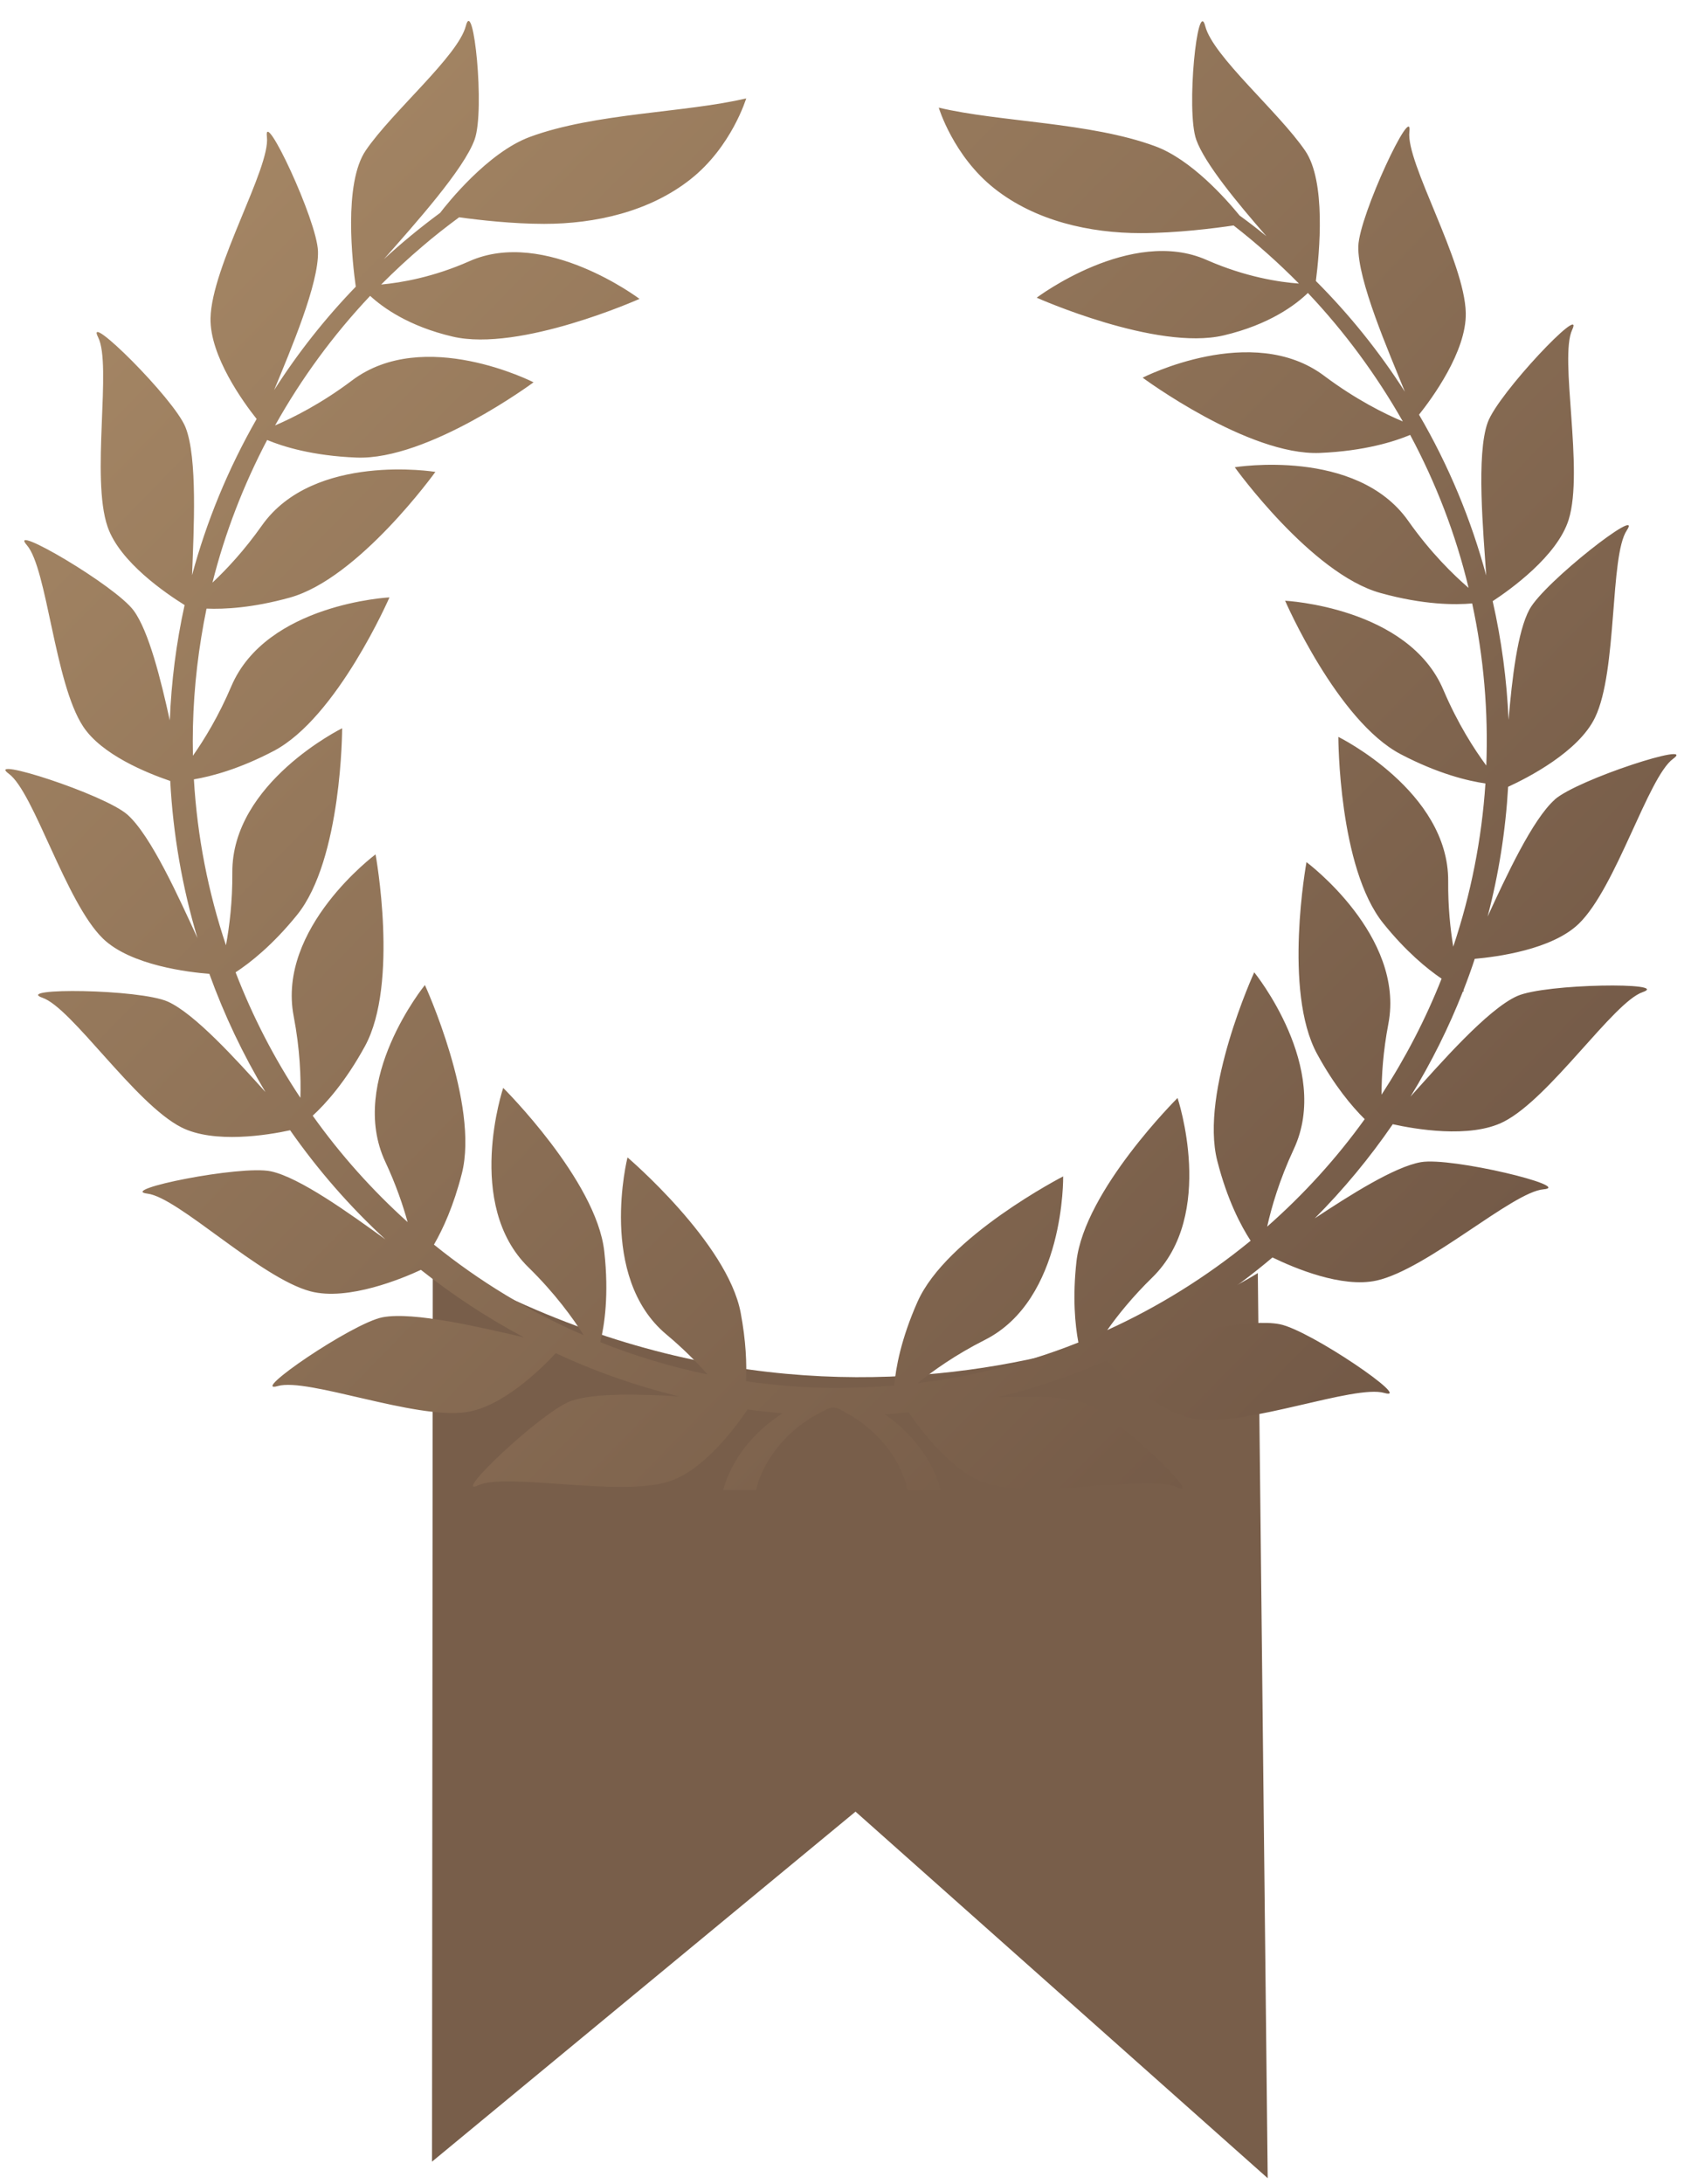 <?xml version="1.0" encoding="UTF-8"?> <svg xmlns="http://www.w3.org/2000/svg" width="63" height="81" viewBox="0 0 63 81" fill="none"><path d="M16.058 46.646L16.029 80.164L31.742 67.184L47.035 80.778L46.668 47.211C46.668 47.211 32.591 56.266 16.053 46.643L16.058 46.646Z" fill="#785E4A"></path><path d="M57.69 29.65C56.861 30.381 55.883 32.496 55.194 33.991C55.61 32.404 55.863 30.789 55.955 29.178C56.664 28.854 58.571 27.883 59.181 26.607C60.018 24.868 59.721 20.623 60.359 19.667C60.996 18.712 57.297 21.586 56.748 22.598C56.303 23.413 56.099 25.18 55.971 26.695C55.907 25.212 55.71 23.741 55.382 22.294C56.023 21.874 57.782 20.623 58.203 19.267C58.772 17.424 57.846 13.271 58.331 12.231C58.82 11.192 55.59 14.582 55.198 15.665C54.765 16.857 55.037 19.739 55.142 21.342C54.581 19.267 53.747 17.256 52.649 15.378C53.118 14.79 54.412 13.039 54.384 11.608C54.344 9.681 52.156 6.027 52.292 4.887C52.429 3.748 50.433 7.978 50.397 9.129C50.361 10.392 51.523 13.035 52.124 14.526C51.187 13.063 50.085 11.684 48.822 10.42C48.959 9.353 49.203 6.726 48.426 5.591C47.44 4.148 45.004 2.085 44.719 0.974C44.435 -0.138 43.998 4.092 44.383 5.179C44.695 6.059 45.913 7.53 46.987 8.761C46.667 8.497 46.334 8.242 45.993 7.994C45.481 7.366 44.194 5.915 42.86 5.423C40.436 4.528 37.074 4.528 34.83 3.992C34.83 3.992 35.367 5.783 36.894 6.99C38.42 8.198 40.44 8.645 42.323 8.645C43.661 8.645 45.068 8.465 45.769 8.361C46.623 9.025 47.432 9.745 48.193 10.516C47.476 10.464 46.214 10.276 44.771 9.641C41.967 8.397 38.464 11.04 38.464 11.04C38.464 11.04 42.904 13.023 45.397 12.439C47.103 12.04 48.081 11.296 48.526 10.864C49.888 12.303 51.07 13.91 52.048 15.629C51.371 15.346 50.301 14.814 49.131 13.938C46.462 11.931 42.395 14.006 42.395 14.006C42.395 14.006 46.306 16.901 48.963 16.797C50.63 16.729 51.748 16.369 52.321 16.129C53.278 17.916 54.016 19.827 54.488 21.802C53.931 21.322 53.082 20.499 52.248 19.315C50.325 16.589 45.813 17.328 45.813 17.328C45.813 17.328 48.65 21.278 51.215 21.99C52.825 22.438 53.999 22.434 54.621 22.378C55.053 24.381 55.222 26.399 55.145 28.39C54.705 27.795 54.088 26.843 53.551 25.58C52.248 22.51 47.681 22.278 47.681 22.278C47.681 22.278 49.616 26.739 51.972 27.971C53.37 28.702 54.472 28.962 55.113 29.054C54.977 31.125 54.572 33.16 53.919 35.107C53.811 34.451 53.723 33.623 53.731 32.68C53.755 29.346 49.656 27.327 49.656 27.327C49.656 27.327 49.656 32.188 51.331 34.251C52.16 35.279 52.934 35.918 53.487 36.294C52.894 37.793 52.148 39.232 51.259 40.596C51.259 39.896 51.315 38.996 51.511 37.973C52.14 34.699 48.474 31.972 48.474 31.972C48.474 31.972 47.596 36.754 48.867 39.084C49.508 40.26 50.157 41.031 50.634 41.503C49.596 42.946 48.386 44.282 47.015 45.489C47.176 44.769 47.468 43.758 48.001 42.618C49.416 39.6 46.535 36.058 46.535 36.058C46.535 36.058 44.507 40.48 45.164 43.05C45.533 44.497 46.042 45.461 46.402 46.013C46.386 46.025 46.374 46.036 46.358 46.048C44.751 47.36 42.972 48.467 41.081 49.327C41.478 48.763 42.031 48.079 42.752 47.376C45.14 45.045 43.69 40.719 43.69 40.719C43.69 40.719 40.236 44.145 39.939 46.784C39.791 48.119 39.887 49.131 40.011 49.786C39.462 50.006 38.909 50.202 38.344 50.378C36.95 50.806 35.507 51.118 34.049 51.294C34.618 50.834 35.455 50.238 36.541 49.69C39.522 48.187 39.446 43.626 39.446 43.626C39.446 43.626 35.115 45.853 34.041 48.279C33.432 49.651 33.235 50.726 33.179 51.382C32.746 51.417 32.31 51.441 31.877 51.453C31.733 51.453 31.308 51.469 31.172 51.473C29.982 51.473 28.816 51.389 27.678 51.222C27.71 50.582 27.678 49.73 27.481 48.683C26.988 46.077 23.282 42.922 23.282 42.922C23.282 42.922 22.164 47.348 24.724 49.487C25.341 50.002 25.846 50.514 26.251 50.97C24.877 50.686 23.546 50.282 22.272 49.774C22.424 49.159 22.601 48.023 22.42 46.408C22.128 43.774 18.67 40.344 18.67 40.344C18.67 40.344 17.219 44.669 19.608 47C20.593 47.963 21.262 48.891 21.655 49.514C19.644 48.647 17.776 47.512 16.101 46.156C16.434 45.581 16.831 44.717 17.135 43.522C17.792 40.951 15.765 36.53 15.765 36.53C15.765 36.53 12.88 40.072 14.298 43.09C14.687 43.922 14.947 44.685 15.124 45.321C13.809 44.138 12.627 42.814 11.602 41.375C12.086 40.931 12.82 40.116 13.541 38.797C14.811 36.466 13.934 31.684 13.934 31.684C13.934 31.684 10.267 34.411 10.896 37.685C11.133 38.92 11.169 39.976 11.145 40.712C10.179 39.26 9.374 37.701 8.741 36.058C9.298 35.694 10.123 35.039 11.021 33.931C12.691 31.868 12.695 27.007 12.695 27.007C12.695 27.007 8.596 29.026 8.62 32.36C8.628 33.44 8.512 34.359 8.384 35.055C7.727 33.096 7.318 31.029 7.194 28.902C7.851 28.79 8.881 28.518 10.159 27.847C12.511 26.611 14.45 22.154 14.45 22.154C14.45 22.154 9.883 22.386 8.58 25.456C8.111 26.559 7.579 27.427 7.158 28.026C7.126 26.579 7.226 25.104 7.47 23.617C7.526 23.265 7.591 22.917 7.663 22.57C8.328 22.598 9.382 22.542 10.752 22.162C13.313 21.454 16.154 17.5 16.154 17.5C16.154 17.5 11.642 16.765 9.718 19.487C9.069 20.407 8.408 21.114 7.883 21.606C8.344 19.767 9.033 17.992 9.911 16.317C10.496 16.561 11.598 16.905 13.228 16.969C15.885 17.073 19.796 14.178 19.796 14.178C19.796 14.178 15.725 12.099 13.06 14.11C11.93 14.962 10.884 15.486 10.207 15.777C11.177 14.042 12.363 12.423 13.733 10.972C14.206 11.408 15.168 12.103 16.795 12.483C19.287 13.067 23.727 11.084 23.727 11.084C23.727 11.084 20.225 8.441 17.42 9.685C16.069 10.284 14.875 10.484 14.142 10.552C14.635 10.057 15.148 9.581 15.681 9.129C16.093 8.773 16.582 8.393 17.035 8.058C17.792 8.162 19.018 8.302 20.193 8.302C22.076 8.302 24.095 7.854 25.622 6.646C27.149 5.439 27.686 3.648 27.686 3.648C25.442 4.184 22.076 4.184 19.656 5.079C18.093 5.659 16.59 7.554 16.33 7.894C15.605 8.429 14.907 9.001 14.242 9.613C15.408 8.29 17.223 6.267 17.612 5.167C17.997 4.084 17.568 -0.15 17.284 0.962C16.999 2.073 14.559 4.132 13.573 5.575C12.732 6.802 13.08 9.773 13.2 10.632C12.066 11.804 11.049 13.091 10.171 14.466C10.796 12.947 11.834 10.516 11.798 9.321C11.766 8.17 9.766 3.94 9.903 5.079C10.039 6.219 7.851 9.873 7.811 11.8C7.783 13.203 9.029 14.918 9.522 15.537C8.456 17.401 7.659 19.347 7.126 21.33C7.186 19.695 7.338 16.977 6.881 15.841C6.453 14.774 3.119 11.484 3.64 12.507C4.161 13.531 3.363 17.712 3.992 19.535C4.441 20.843 6.156 22.006 6.849 22.438C6.537 23.853 6.356 25.288 6.3 26.715C5.968 25.204 5.523 23.413 4.962 22.645C4.281 21.714 0.238 19.355 0.995 20.215C1.752 21.078 2.021 25.324 3.083 26.939C3.768 27.983 5.427 28.658 6.316 28.962C6.421 30.941 6.761 32.896 7.326 34.787C6.637 33.288 5.599 30.981 4.726 30.209C3.86 29.45 -0.6 28.018 0.326 28.694C1.256 29.37 2.438 33.464 3.82 34.807C4.846 35.802 7.014 36.058 7.767 36.114C8.316 37.633 9.013 39.104 9.851 40.5C8.753 39.28 7.222 37.593 6.228 37.145C5.174 36.674 0.49 36.626 1.576 37.002C2.662 37.373 5.006 40.931 6.729 41.807C7.943 42.422 9.939 42.095 10.764 41.915C11.782 43.37 12.96 44.729 14.298 45.961C12.968 44.997 11.117 43.666 10.051 43.438C8.925 43.198 4.329 44.13 5.471 44.266C6.613 44.401 9.65 47.392 11.517 47.888C12.916 48.259 14.955 47.4 15.617 47.092C16.791 48.023 18.065 48.863 19.435 49.594C17.824 49.223 15.344 48.631 14.194 48.851C13.06 49.071 9.201 51.721 10.307 51.401C11.413 51.082 15.38 52.645 17.296 52.369C18.614 52.181 20.024 50.822 20.621 50.182C22.084 50.866 23.619 51.401 25.189 51.785C23.707 51.697 22.024 51.653 21.182 51.957C20.096 52.349 16.703 55.571 17.744 55.083C18.786 54.596 22.949 55.519 24.797 54.947C26.071 54.556 27.249 52.993 27.738 52.269C28.166 52.329 28.599 52.377 29.032 52.413C28.002 53.077 27.165 54.06 26.832 55.251H28.054C28.098 55.059 28.158 54.868 28.239 54.684C28.607 53.848 29.236 53.129 30.014 52.629C30.026 52.621 30.046 52.609 30.066 52.597C30.082 52.585 30.102 52.577 30.118 52.565C30.182 52.525 30.25 52.489 30.25 52.489L30.675 52.261C30.827 52.177 31.011 52.181 31.164 52.265L31.58 52.501L31.648 52.541C32.638 53.164 33.444 54.156 33.664 55.251H34.898C34.79 54.844 34.626 54.468 34.421 54.128C34.017 53.464 33.468 52.889 32.831 52.449C33.127 52.429 33.42 52.405 33.712 52.377C34.217 53.117 35.375 54.632 36.625 55.02C38.472 55.587 42.636 54.668 43.678 55.155C44.719 55.643 41.321 52.421 40.239 52.029C39.542 51.777 38.272 51.765 37.018 51.817C38.408 51.481 39.763 51.022 41.065 50.454C41.67 51.098 43.068 52.437 44.375 52.625C46.29 52.901 50.257 51.337 51.363 51.657C52.469 51.977 48.606 49.323 47.476 49.107C46.378 48.895 44.07 49.427 42.463 49.794C44.158 48.927 45.753 47.867 47.212 46.632C48.009 47.02 49.788 47.776 51.078 47.488C52.966 47.064 56.119 44.202 57.265 44.106C58.411 44.01 53.859 42.902 52.721 43.098C51.748 43.266 50.101 44.309 48.782 45.181C49.844 44.114 50.814 42.946 51.675 41.691C52.445 41.863 54.536 42.239 55.791 41.599C57.514 40.723 59.858 37.169 60.944 36.794C62.029 36.422 57.345 36.47 56.291 36.938C55.19 37.429 53.431 39.448 52.333 40.667C53.106 39.404 53.755 38.101 54.28 36.762C54.3 36.77 54.312 36.774 54.312 36.774C54.312 36.774 54.304 36.758 54.296 36.726C54.448 36.338 54.589 35.95 54.717 35.558C55.534 35.486 57.586 35.218 58.579 34.255C59.966 32.908 61.148 28.818 62.074 28.142C63.003 27.467 58.539 28.894 57.674 29.658L57.69 29.65Z" fill="url(#paint0_linear_1150_2833)"></path><defs><linearGradient id="paint0_linear_1150_2833" x1="0.2" y1="4.348" x2="57.3" y2="60.256" gradientUnits="userSpaceOnUse"><stop stop-color="#A98A67"></stop><stop offset="1" stop-color="#6B5242"></stop></linearGradient></defs></svg> 